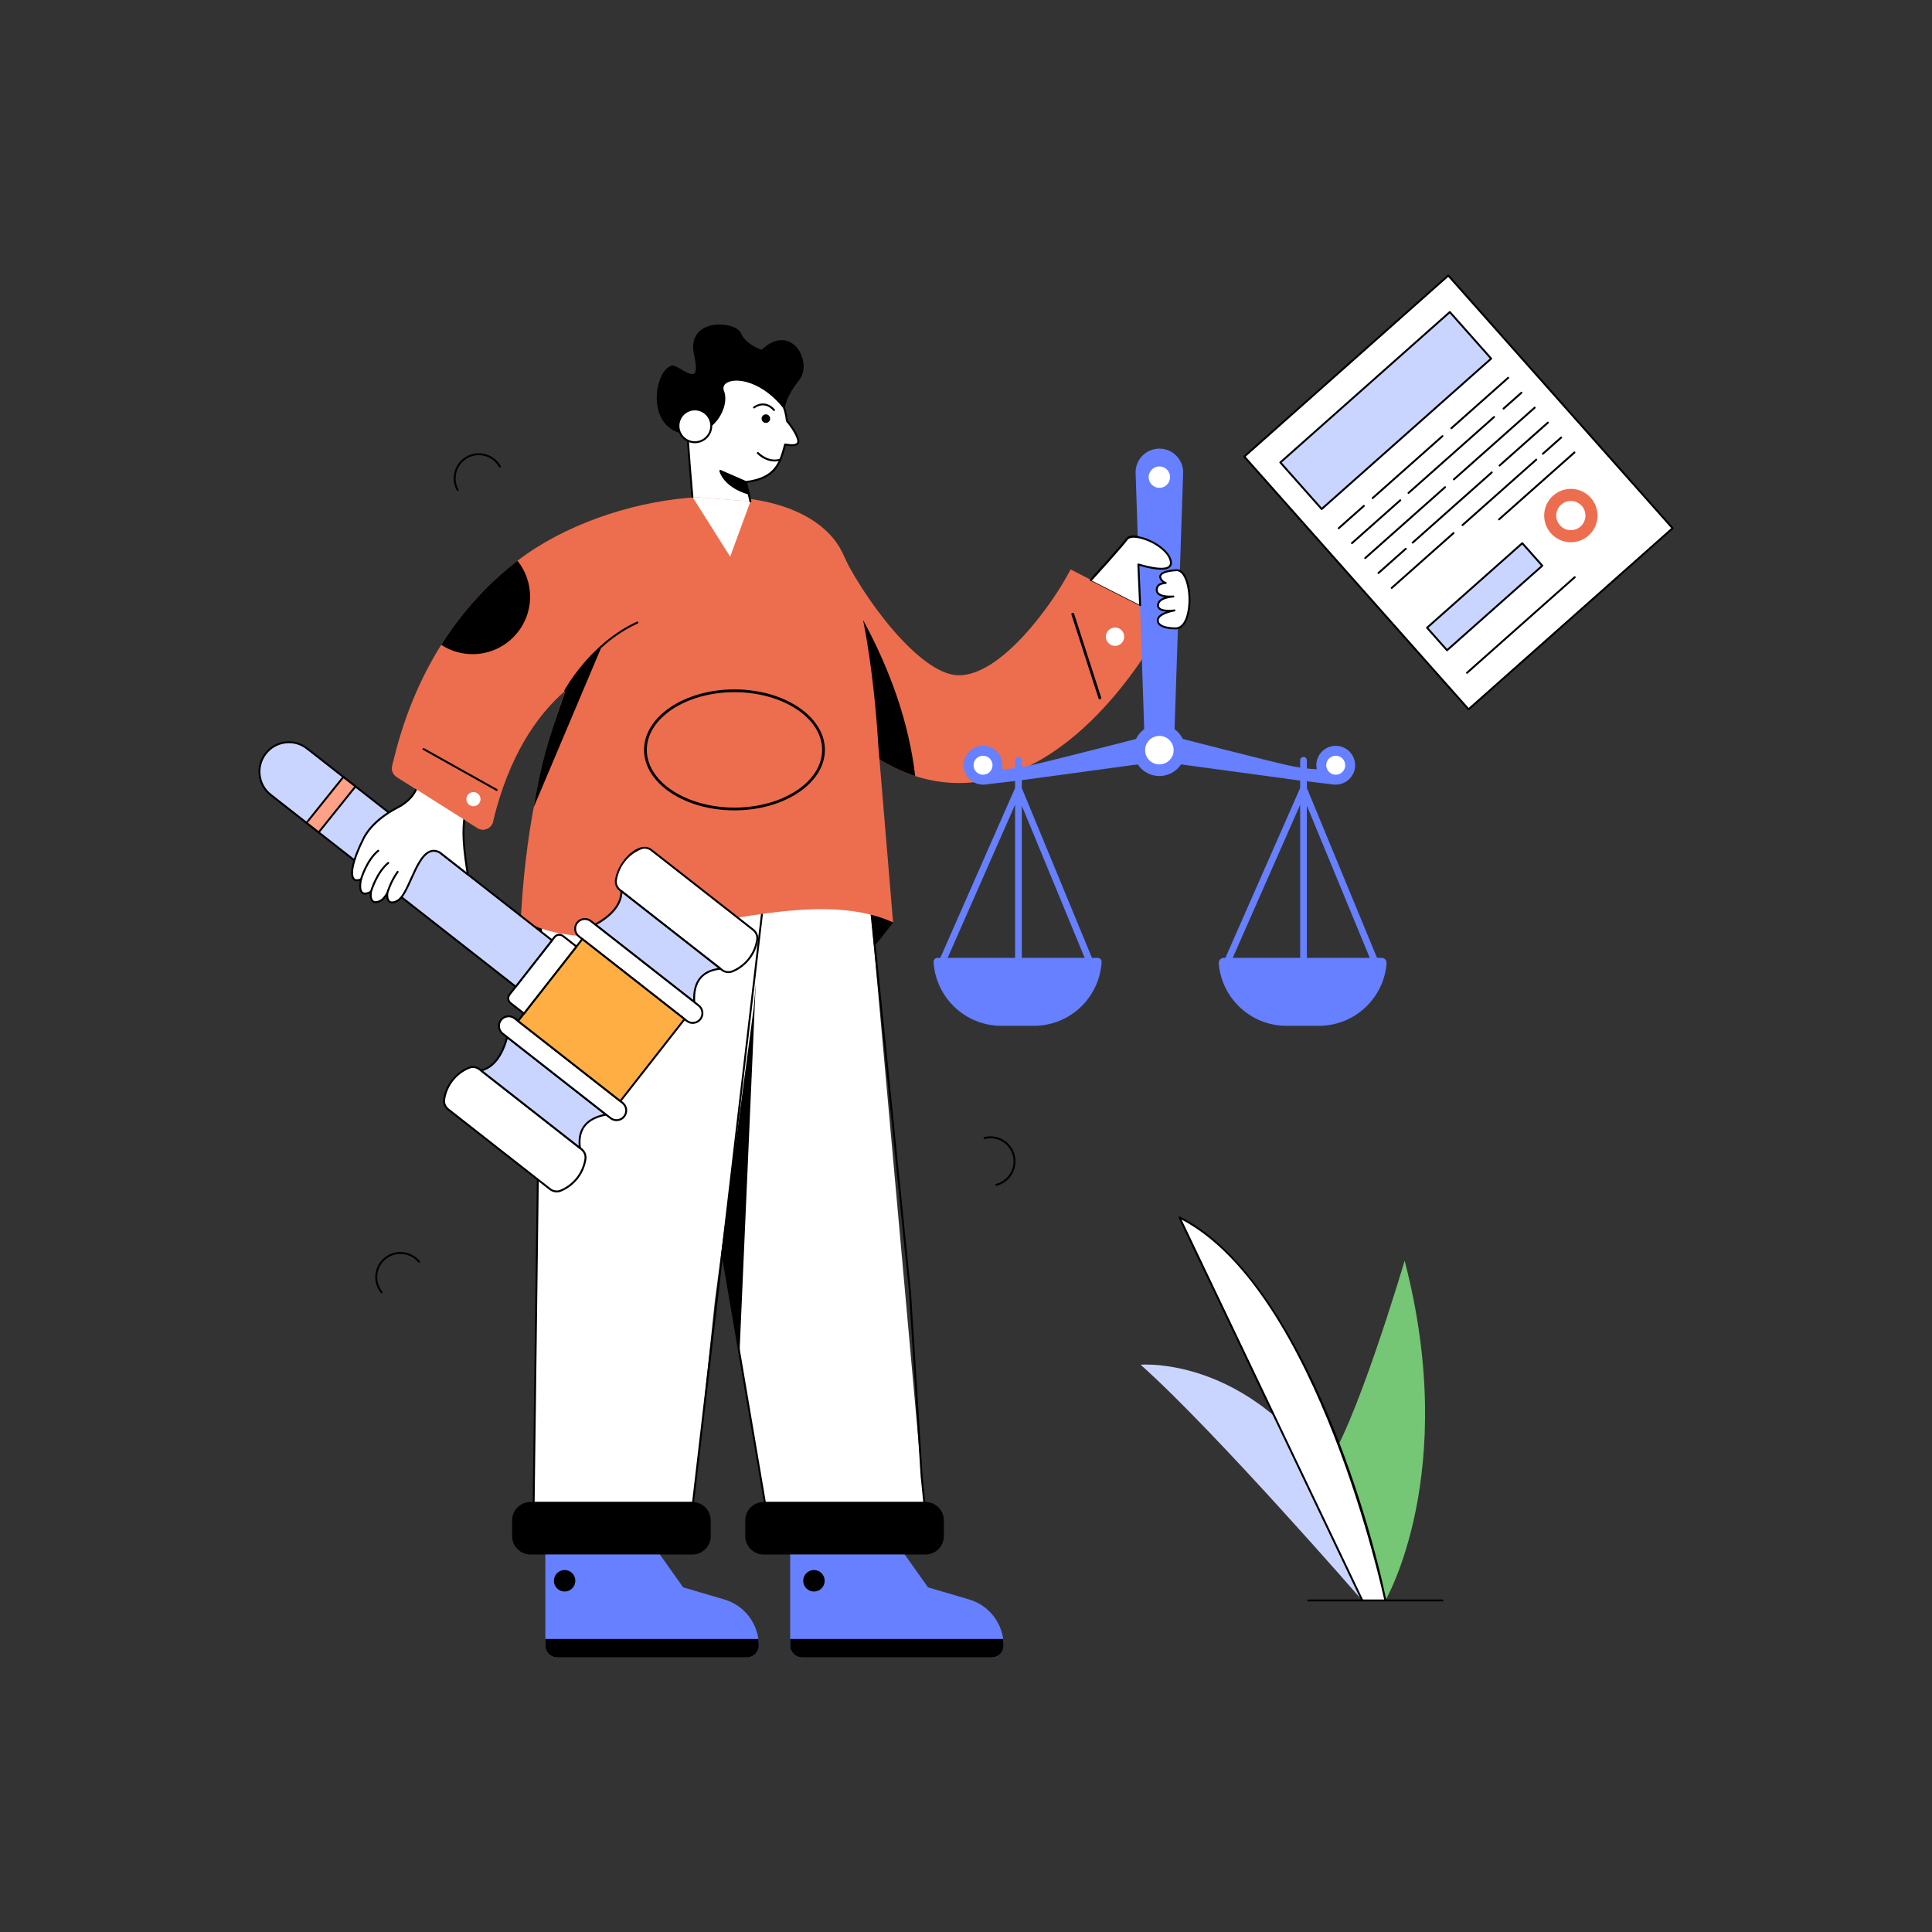 <?xml version="1.0" encoding="utf-8"?>
<svg xmlns="http://www.w3.org/2000/svg" enable-background="new 0 0 700 700" id="Layer_1" version="1.1" viewBox="0 0 700 700" x="0" y="0">
  <rect x="0" y="0" width="700" height="700" fill="#333333" stroke="none"/>
  <g id="Law">
    <path d="M422.656,224.128c-3.18,6.2-31.84,59.58-75.2,59.58          c-18.633,0-34.443-10.269-47.31-23.65          c-17.72-18.39-28.52-41.44-30.36-45.53l34.11-16.66          c8.59,18.95,29.26,46.15,42.92,46.78          c15.67,0.75,34.78-26.03,41.09-38.34L422.656,224.128z" fill="#ed6d4f"/>
    <rect fill="#fff" height="122.409" transform="rotate(-41.592 528.416 178.41)" width="98.828" x="479.002" y="117.205"/>
    <path d="M531.827,257.218l-81.258-91.549c-0.126-0.142-0.118-0.364,0.029-0.494            l73.913-65.604c0.144-0.128,0.365-0.115,0.494,0.029l81.258,91.549            c0.126,0.142,0.118,0.364-0.029,0.494l-73.913,65.604            C532.177,257.375,531.957,257.364,531.827,257.218z M451.325,165.466l80.793,91.025            l73.39-65.139l-80.793-91.025L451.325,165.466z"/>
    <rect fill="#cad5ff" height="22.559" transform="rotate(-41.592 502.083 148.74)" width="82.093" x="461.037" y="137.461"/>
    <path d="M478.611,184.656l-14.976-16.872c-0.126-0.142-0.118-0.364,0.029-0.494              l61.397-54.495c0.144-0.128,0.364-0.115,0.494,0.029l14.976,16.872              c0.126,0.142,0.118,0.364-0.029,0.494l-61.397,54.495              C478.962,184.813,478.741,184.802,478.611,184.656z M464.391,167.581              l14.511,16.349l60.874-54.03l-14.511-16.349L464.391,167.581z"/>
    <rect fill="#cad5ff" height="10.909" transform="rotate(-41.592 537.922 216.205)" width="46.135" x="514.855" y="210.751"/>
    <path d="M524.03,235.829l-7.242-8.159c-0.126-0.142-0.118-0.364,0.029-0.494              l34.505-30.625c0.138-0.122,0.361-0.121,0.494,0.029l7.241,8.159              c0.128,0.145,0.115,0.366-0.029,0.494l-34.504,30.625              C524.381,235.986,524.16,235.975,524.03,235.829z M517.543,227.467              l6.777,7.635l33.98-30.16l-6.776-7.635L517.543,227.467z"/>
    <g>
      <path d="M525.587,155.392c-0.128-0.145-0.115-0.366,0.029-0.494               l20.592-18.277c0.144-0.128,0.365-0.115,0.494,0.029               c0.128,0.145,0.115,0.366-0.029,0.494l-20.592,18.277               C525.938,155.549,525.718,155.538,525.587,155.392z"/>
      <path d="M497.084,180.69c-0.128-0.145-0.115-0.366,0.029-0.494               l25.274-22.433c0.144-0.127,0.365-0.115,0.494,0.029               c0.128,0.145,0.115,0.366-0.029,0.494l-25.274,22.433               C497.435,180.847,497.215,180.836,497.084,180.69z"/>
      <path d="M484.783,191.61c-0.128-0.145-0.115-0.366,0.029-0.494l9.104-8.081               c0.145-0.128,0.365-0.115,0.494,0.029               c0.128,0.145,0.115,0.366-0.029,0.494l-9.104,8.081               C485.134,191.766,484.913,191.755,484.783,191.61z"/>
      <path d="M544.505,148.273c-0.128-0.145-0.115-0.366,0.029-0.494l6.476-5.748               c0.144-0.128,0.366-0.115,0.494,0.029s0.115,0.366-0.029,0.494               l-6.476,5.748C544.856,148.429,544.635,148.418,544.505,148.273z"/>
      <path d="M510.082,178.825c-0.128-0.145-0.115-0.366,0.029-0.494               l30.988-27.504c0.144-0.128,0.365-0.115,0.494,0.029               c0.128,0.145,0.115,0.366-0.029,0.494l-30.988,27.504               C510.433,178.982,510.213,178.971,510.082,178.825z"/>
      <path d="M489.584,197.019c-0.128-0.145-0.115-0.366,0.029-0.494               l17.493-15.527c0.144-0.128,0.365-0.115,0.494,0.029               c0.128,0.145,0.115,0.366-0.029,0.494l-17.493,15.527               C489.935,197.176,489.715,197.165,489.584,197.019z"/>
      <path d="M526.51,173.916c-0.128-0.145-0.115-0.366,0.029-0.494l29.272-25.981               c0.144-0.128,0.365-0.115,0.494,0.029               c0.128,0.145,0.115,0.366-0.029,0.494l-29.272,25.981               C526.861,174.072,526.64,174.062,526.51,173.916z"/>
      <path d="M494.385,202.429c-0.128-0.145-0.115-0.366,0.029-0.494l28.92-25.668               c0.144-0.128,0.365-0.115,0.494,0.029               c0.128,0.145,0.115,0.366-0.029,0.494l-28.92,25.668               C494.736,202.586,494.515,202.575,494.385,202.429z"/>
      <path d="M543.059,168.9c-0.128-0.145-0.115-0.366,0.029-0.494l17.525-15.555               c0.144-0.128,0.365-0.115,0.494,0.029               c0.128,0.145,0.115,0.366-0.029,0.494l-17.525,15.555               C543.41,169.056,543.189,169.045,543.059,168.9z"/>
      <path d="M511.59,196.83c-0.128-0.145-0.115-0.366,0.029-0.494l28.637-25.417               c0.144-0.127,0.365-0.115,0.494,0.029               c0.128,0.145,0.115,0.366-0.029,0.494l-28.637,25.417               C511.941,196.987,511.72,196.976,511.59,196.83z"/>
      <path d="M499.187,207.839c-0.128-0.145-0.115-0.366,0.029-0.494l9.885-8.773               c0.144-0.127,0.365-0.115,0.494,0.029               c0.128,0.145,0.115,0.366-0.029,0.494l-9.885,8.773               C499.538,207.996,499.317,207.985,499.187,207.839z"/>
      <path d="M558.766,164.63c-0.128-0.145-0.115-0.366,0.029-0.494l6.62-5.876               c0.144-0.128,0.364-0.115,0.494,0.029               c0.128,0.145,0.115,0.366-0.029,0.494l-6.62,5.876               C559.117,164.787,558.896,164.776,558.766,164.63z"/>
      <path d="M529.642,190.48c-0.128-0.145-0.115-0.366,0.029-0.494               l26.715-23.711c0.144-0.128,0.365-0.115,0.494,0.029               c0.128,0.145,0.115,0.366-0.029,0.494l-26.715,23.711               C529.993,190.636,529.772,190.626,529.642,190.48z"/>
      <path d="M503.989,213.249c-0.128-0.145-0.115-0.366,0.029-0.494l22.393-19.875               c0.144-0.128,0.364-0.115,0.494,0.029               c0.128,0.145,0.115,0.366-0.029,0.494l-22.393,19.875               C504.34,213.406,504.119,213.395,503.989,213.249z"/>
      <path d="M542.864,188.416c-0.128-0.145-0.115-0.366,0.029-0.494l27.324-24.252               c0.145-0.128,0.365-0.115,0.494,0.029               c0.128,0.145,0.115,0.366-0.029,0.494l-27.324,24.252               C543.215,188.573,542.994,188.562,542.864,188.416z"/>
    </g>
    <g>
      <path d="M576.376,180.384c3.543,3.992,3.179,10.1-0.813,13.643             c-3.989,3.541-10.1,3.179-13.643-0.813s-3.177-10.102,0.812-13.643             C566.725,176.029,572.833,176.392,576.376,180.384z" fill="#ed6d4f"/>
    </g>
    <g>
      <path d="M573.105,183.288c1.94,2.185,1.74,5.529-0.445,7.468             c-2.184,1.938-5.529,1.74-7.468-0.445             c-1.94-2.185-1.739-5.53,0.445-7.468             C567.822,180.903,571.165,181.102,573.105,183.288z" fill="#fff"/>
    </g>
    <g>
      <path d="M531.277,243.993c-0.128-0.145-0.115-0.366,0.029-0.494l39.011-34.625             c0.144-0.128,0.365-0.115,0.494,0.029             c0.128,0.145,0.115,0.366-0.029,0.494l-39.011,34.625             C531.628,244.15,531.407,244.139,531.277,243.993z"/>
    </g>
    <g>
      <path d="M412.471,204.39l0.633,14.733l-17.817-9.038              c0,0,10.915-11.975,13.047-14.866c2.142-2.902,14.142,1.847,15.788,7.567              C425.779,208.506,413.98,204.802,412.471,204.39z" fill="#fff"/>
      <path d="M412.946,219.436l-17.817-9.038c-0.203-0.102-0.259-0.372-0.101-0.548              c0.109-0.12,10.927-11.994,13.024-14.838              c0.693-0.941,2.271-1.245,4.451-0.852              c4.738,0.852,10.813,4.564,11.954,8.53              c0.333,1.147,0.187,2.045-0.436,2.668              c-1.401,1.406-5.058,1.244-11.181-0.499l0.612,14.25              C413.466,219.374,413.185,219.558,412.946,219.436z M395.855,209.982              l16.874,8.559l-0.607-14.135c-0.005-0.112,0.044-0.219,0.131-0.289              c0.089-0.071,0.203-0.094,0.311-0.064l0.371,0.105              c7.263,2.08,9.771,1.533,10.592,0.707              c0.435-0.436,0.52-1.083,0.26-1.98              c-1.071-3.72-6.871-7.22-11.406-8.035              c-1.871-0.337-3.243-0.126-3.765,0.579              C406.673,198.061,397.681,207.973,395.855,209.982z"/>
      <path d="M323.581,334.196c0,0-22.45,31.393-38.48,31.533                c-16.029,0.14-34.106-42.983-34.106-42.983                C282.958,317.68,314.736,312.824,323.581,334.196z"/>
      <path d="M261.219,344.301c0,0-22.45,31.393-38.48,31.533                c-16.029,0.14-34.106-42.983-34.106-42.983                C220.596,327.785,252.374,322.93,261.219,344.301z"/>
      <polygon fill="#fff" points="334.901 544.524 277.164 544.524 239.09 321.162 314.362 317.31 333.92 534.812"/>
      <polygon points="274.387 343.366 267.934 490.376 248.691 381.619"/>
      <path d="M334.901,544.874h-57.736c-0.171,0-0.316-0.123-0.345-0.292                 l-38.075-223.362c-0.037-0.204,0.116-0.397,0.327-0.408l75.272-3.852                 c0.188,0.004,0.347,0.129,0.366,0.314L330.059,468.175l4.21,66.615                 l0.98,9.698C335.27,544.695,335.108,544.874,334.901,544.874z                  M277.459,544.174h57.055l-0.943-9.326l-4.21-66.615l-15.313-150.556                 l-74.547,3.815L277.459,544.174z"/>
      <polygon fill="#fff" points="276.584 326.754 273.059 365.319 259.019 471.304 252.014 537.578 251.092 544.524 193.355 544.524 196.211 322.753 242.778 325.073"/>
      <path d="M251.09,544.867h-57.737c-0.094,0-0.184-0.038-0.249-0.104                 c-0.065-0.067-0.103-0.157-0.101-0.25l2.855-221.771                 c0.001-0.095,0.041-0.186,0.11-0.251                 c0.069-0.065,0.164-0.094,0.257-0.094l80.379,4.011                 c0.097,0.005,0.188,0.05,0.25,0.124s0.092,0.17,0.08,0.267                 L251.438,544.557C251.417,544.734,251.268,544.867,251.09,544.867z                  M193.707,544.167h57.071l25.417-217.078l-79.642-3.975L193.707,544.167z"/>
      <path d="M257.504,550.867v5.701c0,3.681-2.984,6.666-6.666,6.666h-58.621                c-3.682,0-6.666-2.984-6.666-6.666v-5.701                c0-3.682,2.984-6.666,6.666-6.666h58.621                C254.519,544.201,257.504,547.185,257.504,550.867z"/>
      <path d="M341.977,550.867v5.701c0,3.681-2.984,6.666-6.666,6.666h-58.621                c-3.681,0-6.666-2.984-6.666-6.666v-5.701c0-3.682,2.984-6.666,6.666-6.666                h58.621C338.992,544.201,341.977,547.185,341.977,550.867z"/>
      <path d="M331.596,281.168l-1.07-0.35l-0.26-0.09                c-11.49-4.05-21.61-11.82-30.12-20.67l1.91-10.52l10.64-24.92                C322.779,243.206,329.343,262.037,331.596,281.168z"/>
      <path d="M323.578,334.189c-38.088-17.15-101.336,18.923-134.875-1.193                c1.488-28.759,6.469-56.451,16.105-82.719                c-10.469,9.055-20.453,23.703-26.173,47.396                c-0.602,2.512-3.472,3.704-5.657,2.322l-29.212-18.458                c-1.34-0.844-2.016-2.448-1.667-3.979                c3.852-17.023,10.015-31.608,17.762-43.924                c7.82-12.422,17.266-22.521,27.64-30.479                c33.434-25.635,94.111-32.496,114.438-8.061                c13.326,16.021,16.288,75.059,16.288,75.059L323.578,334.189z" fill="#ed6d4f"/>
      <path d="M179.783,286.517l-26.521-14.838                c-0.169-0.095-0.229-0.308-0.135-0.477                c0.095-0.17,0.311-0.228,0.477-0.135l26.521,14.838                c0.169,0.095,0.229,0.308,0.135,0.477                C180.162,286.555,179.947,286.61,179.783,286.517z"/>
      <polyline fill="#fff" points="271.891 181.676 264.554 201.713 250.88 180.042"/>
      <path d="M250.88,180.042c0,0-1.812-19.803-1.812-25.062                c0-11.721,6.965-18.814,17.574-18.814c9.859,0,17.38,5.789,18.478,16.359                c2.261,2.598,4.484,6.409,4.057,7.753                c-0.401,1.292-2.365,1.112-4.729,0.775                c-1.744,6.526-3.172,12.218-14.187,13.597l1.629,7.027" fill="#fff"/>
      <path d="M271.55,181.755l-1.629-7.027c-0.047-0.203,0.093-0.401,0.297-0.426                c10.686-1.337,12.151-6.822,13.848-13.172l0.045-0.167                c0.045-0.171,0.199-0.277,0.387-0.256                c2.192,0.312,4.03,0.486,4.347-0.532                c0.339-1.071-1.599-4.676-3.987-7.419                c-0.048-0.055-0.077-0.122-0.084-0.194                c-1.029-9.897-7.977-16.045-18.131-16.045                c-10.624,0-17.224,7.075-17.224,18.464c0,5.183,1.792,24.832,1.811,25.03                c0.018,0.192-0.124,0.363-0.316,0.38                c-0.189,0.02-0.363-0.125-0.381-0.317                c-0.018-0.198-1.812-19.879-1.812-25.094c0-11.821,6.867-19.165,17.923-19.165                c10.507,0,17.706,6.343,18.815,16.563                c1.97,2.289,4.578,6.351,4.055,8.005                c-0.492,1.587-2.816,1.338-4.806,1.06                c-1.727,6.462-3.285,12.036-14.017,13.503l1.542,6.651                c0.044,0.188-0.073,0.376-0.262,0.42                C271.786,182.061,271.594,181.946,271.55,181.755z"/>
      <path d="M284.062,147.662c0,0,0.139-3.762,5.168-10.075                c5.029-6.313-2.673-20.663-13.206-10.46c0,0-5.99-1.843-7.833-6.188                c-1.843-4.345-19.419-5.727-16.325,7.833s-6.1,3.514-8.36,4.048                c-5.952,1.405-9.383,21.825,4.41,24.06                c10.055,1.629,16.325-9.413,14.087-15.074                C259.765,136.146,273.727,134.493,284.062,147.662z"/>
      <path d="M249.876,157.391c-0.665,0-1.338-0.054-2.016-0.164                c-5.954-0.965-9.654-5.609-9.896-12.422                c-0.211-5.932,2.29-11.577,5.461-12.325                c0.769-0.177,1.945,0.499,3.425,1.364                c1.668,0.975,3.747,2.186,4.658,1.515                c0.587-0.43,1.065-1.909,0.017-6.509                c-1.668-7.308,2.538-9.839,5.192-10.698                c4.475-1.445,10.646-0.06,11.796,2.65                c1.574,3.712,6.396,5.568,7.422,5.926                c4.225-4.005,8.698-4.614,11.992-1.624                c3.204,2.907,4.559,8.957,1.576,12.701                c-4.876,6.121-5.09,9.834-5.092,9.871                c-0.006,0.146-0.104,0.274-0.242,0.318                c-0.145,0.047-0.293-0.001-0.383-0.116                c-7.281-9.277-16.672-11.33-20.382-9.202                c-1.189,0.683-1.571,1.749-1.076,3.001                c1.176,2.974,0.097,7.412-2.624,10.794                C257.139,155.66,253.637,157.391,249.876,157.391z M243.706,133.149                c-0.044,0-0.084,0.004-0.121,0.013                c-2.818,0.665-5.118,6.095-4.922,11.619                c0.11,3.099,1.238,10.448,9.309,11.755                c4.254,0.69,8.329-0.952,11.187-4.502                c2.57-3.195,3.606-7.348,2.52-10.098                c-0.63-1.593-0.128-3.002,1.378-3.866                c3.84-2.204,13.328-0.295,20.778,8.751                c0.307-1.454,1.38-4.754,5.122-9.452                c2.748-3.45,1.475-9.047-1.499-11.746                c-3.077-2.793-7.155-2.152-11.19,1.756                c-0.091,0.088-0.225,0.121-0.346,0.083                c-0.251-0.077-6.168-1.942-8.053-6.386                c-0.924-2.178-6.502-3.691-10.936-2.258                c-2.428,0.785-6.27,3.112-4.727,9.877                c0.937,4.103,0.846,6.399-0.284,7.229                c-1.282,0.945-3.485-0.341-5.426-1.476                C245.451,133.837,244.275,133.149,243.706,133.149z"/>
      <path d="M257.708,154.285c0,3.282-2.662,5.944-5.944,5.944                s-5.944-2.662-5.944-5.944s2.662-5.944,5.944-5.944                S257.708,151.003,257.708,154.285z" fill="#fff"/>
      <path d="M251.764,160.579c-3.471,0-6.294-2.824-6.294-6.294                s2.823-6.294,6.294-6.294c3.47,0,6.293,2.824,6.293,6.294                S255.234,160.579,251.764,160.579z M251.764,148.692                c-3.085,0-5.595,2.509-5.595,5.594s2.51,5.594,5.595,5.594                c3.084,0,5.594-2.509,5.594-5.594S254.848,148.692,251.764,148.692z"/>
      <path d="M279.041,151.674c0,0.86-0.695,1.555-1.547,1.555                c-0.859,0-1.555-0.695-1.555-1.555c0-0.852,0.695-1.547,1.555-1.547                C278.346,150.127,279.041,150.822,279.041,151.674z"/>
      <path d="M273.211,147.633c0,0,3.701-3.017,7.241,0.925" fill="#fff"/>
      <path d="M280.191,148.793c-3.277-3.65-6.617-1.002-6.759-0.888                c-0.148,0.121-0.37,0.1-0.492-0.05                c-0.122-0.15-0.1-0.37,0.051-0.493c0.038-0.031,4-3.182,7.722,0.963                c0.129,0.144,0.117,0.365-0.027,0.494                C280.542,148.948,280.321,148.937,280.191,148.793z"/>
      <g>
        <path d="M274.574,164.124c0,0,3.601,3.778,7.955,2.454" fill="#fff"/>
        <path d="M274.321,164.365c-0.134-0.14-0.128-0.361,0.012-0.495                c0.138-0.134,0.361-0.128,0.494,0.011                c0.034,0.036,3.503,3.606,7.601,2.361                c0.183-0.057,0.38,0.048,0.437,0.233                c0.056,0.185-0.048,0.381-0.233,0.437                C279.519,167.861,276.205,166.35,274.321,164.365z"/>
      </g>
      <g>
        <path d="M274.932,596.226L274.932,596.226                c0,2.37-1.921,4.29-4.29,4.29h-68.769                c-2.37,0-4.29-1.921-4.29-4.29v-32.989h41.505l8.438,11.888                l14.886,4.381C269.828,581.677,274.932,588.499,274.932,596.226z" fill="#6680ff"/>
      </g>
      <g>
        <path d="M363.645,596.226L363.645,596.226                c0,2.37-1.921,4.29-4.29,4.29h-68.769                c-2.37,0-4.29-1.921-4.29-4.29v-32.989h41.505l8.438,11.888                l14.886,4.381C358.541,581.677,363.645,588.499,363.645,596.226z" fill="#6680ff"/>
      </g>
      <g>
        <path d="M197.582,593.822v2.404c0,2.37,1.921,4.291,4.29,4.291h68.769                c2.37,0,4.29-1.921,4.29-4.291c0-0.814-0.064-1.615-0.177-2.404                H197.582z"/>
      </g>
      <g>
        <path d="M286.295,593.822v2.404c0,2.37,1.921,4.291,4.29,4.291h68.769                c2.37,0,4.29-1.921,4.29-4.291c0-0.814-0.064-1.615-0.177-2.404                H286.295z"/>
      </g>
      <g>
        <path d="M204.639,250.59c-0.171-0.09-0.235-0.302-0.146-0.473                c0.09-0.169,9.187-17.057,26.297-24.884                c0.173-0.081,0.383-0.004,0.464,0.173                c0.08,0.176,0.003,0.383-0.173,0.464                c-16.896,7.729-25.88,24.408-25.969,24.576                C205.022,250.613,204.813,250.682,204.639,250.59z"/>
      </g>
      <g>
        <path d="M261.526,351.387l-36.906-28.904                 c-1.086-0.851-1.663-2.217-1.463-3.582                 c0.756-5.142,4.185-9.52,8.992-11.483                 c1.277-0.521,2.74-0.288,3.826,0.562l36.909,28.905                 c1.086,0.85,1.663,2.215,1.463,3.58                 c-0.754,5.138-4.182,9.516-8.993,11.482                 C264.077,352.471,262.613,352.238,261.526,351.387z" fill="#fff"/>
        <path d="M263.939,352.575c-0.932,0-1.861-0.312-2.628-0.913l-36.906-28.903                 c-1.199-0.939-1.811-2.437-1.594-3.908                 c1.058-7.196,8.948-14.62,13.381-11.145l36.908,28.906                 c1.198,0.938,1.81,2.435,1.594,3.906                 c-0.77,5.244-4.298,9.749-9.207,11.756                 C264.99,352.476,264.464,352.575,263.939,352.575z M232.283,307.743                 c-4.68,1.91-8.043,6.206-8.778,11.209                 c-0.181,1.224,0.33,2.471,1.332,3.256l36.906,28.903l0,0                 c1.003,0.786,2.336,0.98,3.479,0.514                 c4.682-1.914,8.046-6.209,8.779-11.209                 c0.18-1.223-0.331-2.469-1.332-3.253l-36.908-28.906                 C234.774,307.485,233.443,307.268,232.283,307.743z"/>
        <path d="M251.528,363.054l-35.839-28.067                  c6.183-3.371,9.501-7.54,9.465-12.085l35.839,28.067                  C254.278,351.722,251.122,355.751,251.528,363.054z" fill="#cad5ff"/>
        <path d="M251.528,363.404c-0.077,0-0.153-0.025-0.216-0.075l-35.839-28.067                  c-0.197-0.154-0.172-0.462,0.048-0.583                  c6.108-3.33,9.318-7.402,9.283-11.775                  c-0.004-0.291,0.334-0.46,0.565-0.278l35.839,28.067                  c0.112,0.087,0.16,0.234,0.121,0.371                  c-0.039,0.137-0.156,0.236-0.298,0.252                  c-6.557,0.736-9.551,4.569-9.154,11.718                  c0.008,0.137-0.065,0.266-0.188,0.33                  C251.639,363.391,251.583,363.404,251.528,363.404z M216.321,335.037                  l34.828,27.276c-0.149-6.714,2.867-10.604,8.976-11.579l-34.641-27.129                  C225.203,327.866,222.053,331.799,216.321,335.037z"/>
        <path d="M209.725,339.254l39.089,30.613                 c1.53,1.198,3.741,0.929,4.939-0.601h0                 c1.198-1.53,0.929-3.741-0.601-4.939l-39.089-30.613                 c-1.53-1.198-3.741-0.929-4.939,0.601l0,0                 C207.927,335.845,208.195,338.056,209.725,339.254z" fill="#fff"/>
        <path d="M250.975,370.966c-0.859,0-1.689-0.285-2.377-0.824l-39.089-30.612l0,0                 c-1.679-1.315-1.976-3.752-0.66-5.431                 c1.32-1.686,3.751-1.976,5.431-0.66l39.089,30.612                 c1.679,1.315,1.976,3.752,0.66,5.431                 c-0.637,0.813-1.553,1.33-2.579,1.455                 C251.291,370.956,251.132,370.966,250.975,370.966z M209.941,338.979                 l39.089,30.612c0.665,0.522,1.497,0.752,2.336,0.651                 c0.84-0.103,1.59-0.525,2.112-1.192                 c1.077-1.375,0.834-3.371-0.541-4.448l-39.089-30.612                 c-1.371-1.075-3.363-0.844-4.448,0.541                 C208.323,335.906,208.566,337.902,209.941,338.979L209.941,338.979z"/>
        <path d="M210.653,416.346l-36.906-28.904                 c-1.086-0.851-2.551-1.084-3.828-0.562                 c-4.811,1.967-8.239,6.344-8.993,11.482                 c-0.2,1.364,0.377,2.73,1.463,3.58l36.909,28.905                 c1.086,0.85,2.549,1.084,3.826,0.562                 c4.808-1.963,8.236-6.341,8.992-11.483                 C212.316,418.563,211.739,417.197,210.653,416.346z" fill="#fff"/>
        <path d="M199.081,431.123l-36.908-28.905c-1.198-0.938-1.81-2.436-1.594-3.906                 c0.769-5.244,4.297-9.748,9.206-11.755                 c1.377-0.562,2.977-0.33,4.177,0.61l36.906,28.904                 c1.199,0.938,1.811,2.436,1.594,3.908                 c-0.771,5.248-4.3,9.752-9.207,11.756                 C201.888,432.294,200.286,432.067,199.081,431.123z M170.051,387.205                 c-4.683,1.914-8.046,6.208-8.778,11.208                 c-0.18,1.223,0.331,2.47,1.332,3.254l36.908,28.905                 c1.001,0.784,2.336,0.981,3.478,0.514                 c4.68-1.91,8.043-6.206,8.778-11.209                 c0.181-1.224-0.33-2.471-1.332-3.255c0-0,0-0,0-0                 l-36.906-28.904C172.545,386.946,171.213,386.729,170.051,387.205z"/>
        <path d="M219.584,403.842l-35.838-28.067                  c-1.791,6.811-5.043,11.031-9.465,12.085l35.838,28.067                  C209.241,409.228,212.396,405.199,219.584,403.842z" fill="#cad5ff"/>
        <path d="M209.904,416.203l-35.839-28.068                  c-0.23-0.18-0.151-0.547,0.135-0.616                  c4.254-1.014,7.438-5.106,9.207-11.834                  c0.03-0.114,0.115-0.205,0.228-0.243                  c0.109-0.038,0.234-0.017,0.327,0.056l35.839,28.068                  c0.108,0.084,0.157,0.225,0.124,0.358                  c-0.032,0.133-0.14,0.235-0.275,0.261                  c-7.036,1.329-10.039,5.154-9.183,11.696                  C210.507,416.193,210.151,416.396,209.904,416.203z M175.042,388.012                  l34.641,27.129c-0.519-6.164,2.536-10.024,9.091-11.489l-34.828-27.276                  C182.176,382.717,179.113,386.717,175.042,388.012z"/>
        <g>
          <path d="M186.459,368.962l39.088,30.613                 c1.53,1.198,1.799,3.41,0.601,4.939l0,0                 c-1.198,1.53-3.41,1.799-4.939,0.601l-39.088-30.613                 c-1.53-1.198-1.799-3.41-0.601-4.939h0                 C182.718,368.033,184.929,367.764,186.459,368.962z" fill="#fff"/>
          <path d="M220.994,405.39l-39.089-30.613                 c-1.679-1.315-1.976-3.752-0.66-5.431                 c1.313-1.678,3.752-1.976,5.431-0.66l0,0l39.088,30.613                 c1.68,1.315,1.976,3.751,0.661,5.431                 C225.107,406.413,222.676,406.709,220.994,405.39z M181.795,369.779                 c-1.077,1.375-0.834,3.371,0.541,4.448l39.089,30.613                 c1.371,1.075,3.363,0.843,4.448-0.541                 c1.076-1.375,0.833-3.371-0.542-4.448l-39.088-30.613                 C184.871,368.163,182.874,368.4,181.795,369.779z"/>
        </g>
        <g>
          <rect fill="#ffae44" height="47.054" transform="rotate(-51.933 217.869 369.596)" width="37.734" x="199.002" y="346.069"/>
          <path d="M224.542,399.232l-37.045-29.012                 c-0.152-0.119-0.179-0.339-0.06-0.491l23.266-29.708                 c0.117-0.152,0.34-0.18,0.491-0.06l37.045,29.012                 c0.152,0.119,0.179,0.339,0.06,0.491                 c-24.811,31.618-23.225,29.806-23.499,29.839                 C224.787,399.305,224.611,399.286,224.542,399.232z M188.204,369.884                 l36.494,28.581l22.834-29.157l-36.494-28.581L188.204,369.884z"/>
        </g>
        <g>
          <path d="M189.839,367.23l-4.858-3.805                 c-0.951-0.745-1.118-2.119-0.373-3.07l16.318-20.836                 c0.745-0.951,2.119-1.118,3.07-0.373l4.858,3.805L189.839,367.23z" fill="#fff"/>
          <path d="M189.623,367.505l-4.858-3.805                 c-1.102-0.862-1.299-2.455-0.433-3.562l16.317-20.835                 c0.859-1.099,2.454-1.302,3.562-0.433l4.857,3.805                 c0.152,0.119,0.179,0.339,0.06,0.491l-19.014,24.279                 C189.996,367.596,189.779,367.626,189.623,367.505z M201.201,339.735                 l-16.317,20.835c-0.625,0.797-0.488,1.951,0.313,2.579l4.583,3.589                 l18.582-23.728l-4.582-3.589                 C202.982,338.796,201.828,338.935,201.201,339.735z"/>
        </g>
        <g>
          <path d="M200.002,340.701l-13.15,16.791l-71.395-55.913                  c-23.816-18.65-15.589-12.208-17.371-13.604                  c-4.633-3.63-5.446-10.332-1.815-14.965                  c3.63-4.633,10.332-5.456,14.965-1.826l13.171,10.311                  C212.662,350.617,198.42,339.463,200.002,340.701z" fill="#cad5ff"/>
          <path d="M186.636,357.767l-88.767-69.516                  c-4.79-3.753-5.627-10.667-1.874-15.457                  c3.747-4.783,10.682-5.626,15.456-1.885l88.766,69.517                  c0.152,0.119,0.179,0.34,0.06,0.491l-13.149,16.791                  C187.009,357.858,186.791,357.888,186.636,357.767z M96.546,273.226                  c-3.513,4.484-2.73,10.96,1.755,14.474l88.491,69.3l12.718-16.24                  l-88.49-69.301C106.515,267.931,100.031,268.78,96.546,273.226z"/>
        </g>
        <g>
          <polygon fill="#ffa186" points="128.807 284.946 115.457 301.579 111.045 298.128 124.406 281.495"/>
          <path d="M115.241,301.855l-4.411-3.451                 c-0.153-0.121-0.179-0.342-0.057-0.495l13.361-16.632                 c0.119-0.149,0.341-0.173,0.488-0.056l4.4,3.451                 c0.15,0.116,0.181,0.337,0.058,0.495l-13.352,16.632                 C115.613,301.944,115.396,301.975,115.241,301.855z M111.54,298.07                 l3.859,3.02l12.913-16.086l-3.85-3.02L111.54,298.07z"/>
        </g>
      </g>
      <g>
        <path d="M169.497,316.811c0,0-1.233-7.106-1.507-12.465               c-0.334-6.54,0.625-10.523,1.523-13.973               c-4.91-2.838-12.498-6.171-17.974-6.862               c-0.6,3.339-2.829,6.692-7.551,9.107               c-9.619,4.933-12.266,11.175-12.266,11.175               c-5.374,10.58-5.374,16.765-0.921,14.802               c-0.928,4.348,0.278,6.227,3.369,4.605               c0.069-0.045,0.151-0.084,0.214-0.147               c-0.399,3.362,0.853,4.697,3.603,3.255               c0.68-0.36,1.474-1.31,2.329-2.64               c-0.213,2.981,1.056,4.089,3.643,2.724               c4.891-2.568,7.496-21.804,15.418-17.509L169.497,316.811z" fill="#fff"/>
        <path d="M140.991,327.023c-0.604-0.395-0.949-1.136-1.029-2.211               c-0.679,0.929-1.275,1.524-1.811,1.807               c-1.356,0.712-2.422,0.809-3.174,0.292               c-0.761-0.524-1.097-1.61-1.001-3.231               c-1.256,0.575-2.205,0.591-2.883,0.078               c-0.908-0.688-1.166-2.278-0.755-4.614               c-1.268,0.389-1.992,0.014-2.389-0.406               c-1.69-1.785-0.364-7.572,3.46-15.102               c0.101-0.238,2.798-6.394,12.419-11.328               c4.6-2.352,6.78-5.601,7.365-8.857               c0.033-0.183,0.208-0.31,0.389-0.285               c4.592,0.579,11.326,3.108,17.573,6.599l0.533,0.308               c0.136,0.079,0.202,0.239,0.163,0.391               c-0.784,3.008-1.856,7.127-1.513,13.866               c0.271,5.276,1.49,12.352,1.502,12.423               c0.054,0.315-0.308,0.531-0.561,0.335l-10.121-7.926               c-1.064-0.571-2.085-0.704-3.075-0.371               c-2.812,0.948-4.835,5.438-6.792,9.779               c-1.646,3.651-3.201,7.101-5.171,8.135               C143.143,327.22,141.916,327.626,140.991,327.023z M140.664,323.695               c-0.102,1.424,0.144,2.372,0.709,2.742               c0.648,0.424,1.675,0.042,2.422-0.352               c1.757-0.922,3.264-4.265,4.858-7.804               c2.019-4.478,4.106-9.108,7.207-10.154               c1.169-0.393,2.405-0.242,3.682,0.451l9.462,7.404               c-0.337-2.082-1.148-7.412-1.364-11.617               c-0.34-6.656,0.68-10.792,1.467-13.821l-0.298-0.172               c-5.93-3.314-12.548-5.83-16.99-6.469               c-0.876,4.116-3.865,7.081-7.671,9.027               c-9.376,4.809-12.077,10.939-12.104,11.001               c-4.14,8.15-4.781,13.062-3.587,14.325               c0.438,0.464,1.181,0.47,2.202,0.02               c0.263-0.114,0.543,0.115,0.484,0.394               c-0.496,2.323-0.36,3.975,0.372,4.53               c0.644,0.487,1.71,0.102,2.491-0.309               c0.075-0.046,0.112-0.068,0.127-0.083               c0.234-0.239,0.636-0.042,0.597,0.287               c-0.197,1.667,0.031,2.817,0.644,3.239               c0.644,0.444,1.688,0.064,2.45-0.335               c0.581-0.308,1.32-1.155,2.197-2.519               C140.217,323.177,140.691,323.335,140.664,323.695z"/>
      </g>
      <g>
        <path d="M130.801,318.596c0,0,2-6.892,6.244-10.365" fill="#fff"/>
        <path d="M130.704,318.932c-0.186-0.054-0.292-0.248-0.238-0.434               c0.083-0.286,2.079-7.037,6.357-10.538               c0.15-0.123,0.371-0.1,0.492,0.049               c0.123,0.149,0.101,0.37-0.049,0.493               c-4.111,3.364-6.109,10.123-6.129,10.191               C131.082,318.885,130.88,318.985,130.704,318.932z"/>
      </g>
      <g>
        <path d="M134.425,323.024c0,0,2-6.892,6.244-10.365" fill="#fff"/>
        <path d="M134.328,323.36c-0.186-0.054-0.292-0.248-0.238-0.434               c0.083-0.286,2.078-7.037,6.357-10.538               c0.15-0.123,0.371-0.1,0.492,0.049               c0.123,0.15,0.101,0.37-0.049,0.493               c-4.112,3.364-6.109,10.123-6.129,10.191               C134.708,323.308,134.512,323.414,134.328,323.36z"/>
      </g>
      <g>
        <path d="M140.313,323.582c0,0,1.219-4.2,3.772-7.695" fill="#fff"/>
        <path d="M140.215,323.918c-0.186-0.054-0.292-0.248-0.238-0.434               c0.05-0.174,1.266-4.3,3.826-7.804               c0.114-0.157,0.336-0.188,0.488-0.076               c0.156,0.114,0.19,0.333,0.076,0.489               c-2.485,3.401-3.706,7.544-3.719,7.586               C140.594,323.872,140.392,323.972,140.215,323.918z"/>
      </g>
      <g>
        <path d="M270.262,174.649l-9.267-4.038c0,0,1.26,5.566,10.233,8.209               L270.262,174.649z"/>
        <path d="M271.13,179.156c-9.066-2.67-10.423-8.232-10.477-8.468               c-0.062-0.279,0.219-0.513,0.481-0.398l9.267,4.038               c0.102,0.044,0.177,0.134,0.201,0.242l0.967,4.171               C271.631,179.001,271.388,179.23,271.13,179.156z M261.604,171.258               c0.672,1.513,2.858,5.031,9.146,7.049l-0.789-3.407L261.604,171.258z"/>
      </g>
      <g>
        <path d="M208.46,572.752c0,2.137-1.74,3.888-3.888,3.888               c-2.148,0-3.888-1.751-3.888-3.888c0-2.149,1.74-3.899,3.888-3.899               C206.721,568.853,208.46,570.603,208.46,572.752z"/>
      </g>
      <g>
        <path d="M298.796,572.752c0,2.137-1.74,3.888-3.888,3.888               c-2.148,0-3.888-1.751-3.888-3.888c0-2.149,1.74-3.899,3.888-3.899               C297.056,568.853,298.796,570.603,298.796,572.752z"/>
      </g>
      <g>
        <path d="M192.061,216.174c0,11.511-9.325,20.837-20.837,20.837               c-4.194,0-8.091-1.235-11.363-3.376               c7.823-12.419,17.267-22.518,27.634-30.474               C190.351,206.729,192.061,211.25,192.061,216.174z"/>
      </g>
      <g>
        <path d="M217.87,234.544l-24.517,58.001               c2.738-15.619,4.991-24.007,11.624-42.579               C209.483,243.461,214.235,236.245,217.87,234.544z"/>
      </g>
      <g>
        <path d="M154.243,281.732v-5.836H142.504               c-0.133,0.553-0.274,1.098-0.401,1.658               c-0.357,1.532,0.327,3.139,1.666,3.986l29.211,18.458               c2.186,1.383,5.057,0.193,5.652-2.32               c0.022-0.092,0.047-0.179,0.069-0.271l-1.281-9.167L154.243,281.732z" fill="#ed6d4f"/>
      </g>
      <g>
        <path d="M174.098,289.554c0,1.411-1.147,2.576-2.576,2.576               c-1.411,0-2.558-1.165-2.558-2.576c0-1.412,1.147-2.577,2.558-2.577               C172.951,286.977,174.098,288.142,174.098,289.554z" fill="#fff"/>
      </g>
      <g>
        <path d="M266.112,293.607c-18.063,0-32.76-9.83-32.76-21.913               s14.696-21.913,32.76-21.913s32.76,9.83,32.76,21.913               S284.175,293.607,266.112,293.607z M266.112,250.781               c-17.513,0-31.76,9.381-31.76,20.913s14.247,20.913,31.76,20.913               s31.76-9.381,31.76-20.913S283.624,250.781,266.112,250.781z"/>
      </g>
      <g>
        <path d="M138.023,468.469c-3.181-3.898-2.604-9.625,1.294-12.807               c3.886-3.171,9.629-2.591,12.804,1.297               c0.122,0.149,0.1,0.37-0.05,0.492               c-0.151,0.123-0.37,0.101-0.493-0.05               c-2.929-3.587-8.23-4.126-11.817-1.197               c-3.599,2.938-4.133,8.224-1.194,11.822               c0.122,0.149,0.1,0.37-0.05,0.492               C138.363,468.643,138.143,468.617,138.023,468.469z"/>
      </g>
      <g>
        <path d="M397.704,347.056c0.831,0,1.48,0.708,1.429,1.538              c-0.794,12.879-11.493,23.081-24.571,23.081h-11.731              c-13.079,0-23.777-10.202-24.571-23.081              c-0.051-0.83,0.598-1.538,1.429-1.538H397.704z" fill="#6680ff"/>
        <path d="M500.603,347.056c1.042,0,1.872,0.889,1.792,1.927               c-0.983,12.694-11.598,22.691-24.544,22.691h-11.731               c-12.946,0-23.561-9.997-24.544-22.691               c-0.08-1.039,0.75-1.927,1.792-1.927H500.603z" fill="#6680ff"/>
        <path d="M370.222,285.521v-10.034c0-0.674-0.546-1.22-1.22-1.22                s-1.22,0.546-1.22,1.22v10.02l-27.248,61.896                c-0.272,0.617,0.008,1.337,0.625,1.608                c0.617,0.272,1.337-0.008,1.608-0.625l25.015-56.823v57.296                c0,0.674,0.546,1.22,1.22,1.22s1.22-0.546,1.22-1.22v-56.946                l23.314,56.446c0.255,0.617,0.964,0.921,1.593,0.662                c0.623-0.257,0.919-0.971,0.662-1.594L370.222,285.521z" fill="#6680ff"/>
        <path d="M499.08,347.428l-25.569-61.907v-10.034                c0-0.674-0.546-1.22-1.22-1.22s-1.22,0.546-1.22,1.22v10.02                l-27.248,61.896c-0.271,0.617,0.008,1.337,0.625,1.608                c0.617,0.272,1.337-0.008,1.608-0.625l25.014-56.823v57.296                c0,0.674,0.546,1.22,1.22,1.22s1.22-0.546,1.22-1.22v-56.946                l23.314,56.446c0.255,0.617,0.964,0.921,1.593,0.662                C499.041,348.764,499.337,348.05,499.08,347.428z" fill="#6680ff"/>
        <circle cx="420.064" cy="271.794" fill="#6680ff" r="9.379"/>
        <g>
          <circle cx="356.17" cy="277.256" fill="#6680ff" r="7.028"/>
          <path d="M414.513,266.998v9.642l-44.794,6.1l-13.292,1.539                l5.806-5.503c0,0,4.911-0.09,11.483-1.546                C380.55,275.715,414.513,266.998,414.513,266.998z" fill="#6680ff"/>
          <g>
            <circle cx="483.958" cy="277.256" fill="#6680ff" r="7.028"/>
            <path d="M425.616,266.998v9.642l44.794,6.1l13.188,1.544                l-5.702-5.508c0,0-4.912-0.09-11.483-1.546                C459.579,275.715,425.616,266.998,425.616,266.998z" fill="#6680ff"/>
          </g>
        </g>
        <g>
          <path d="M428.662,171.763L425.403,268.901h-10.677l-3.26-97.138              c-0.35-4.986,3.6-9.222,8.598-9.222h0              C425.062,162.54,429.012,166.777,428.662,171.763z" fill="#6680ff"/>
        </g>
      </g>
      <g>
        <path d="M395.266,210.219c0,0,10.915-11.975,13.047-14.866              c2.142-2.902,14.142,1.847,15.788,7.567              c1.657,5.72-10.142,2.016-11.651,1.604l0.633,14.733" fill="#fff"/>
        <path d="M413.083,219.607c-0.187,0-0.342-0.147-0.35-0.335l-0.633-14.733              c-0.005-0.112,0.044-0.219,0.131-0.289              c0.089-0.071,0.203-0.093,0.311-0.064l0.371,0.105              c7.264,2.08,9.769,1.531,10.593,0.706              c0.435-0.436,0.52-1.083,0.26-1.98              c-1.071-3.72-6.872-7.22-11.408-8.035              c-1.87-0.337-3.243-0.126-3.763,0.579              c-2.118,2.874-12.624,14.405-13.07,14.895              c-0.13,0.144-0.352,0.153-0.494,0.023              c-0.144-0.13-0.153-0.352-0.023-0.495              c0.109-0.12,10.928-11.994,13.025-14.838              c0.693-0.941,2.273-1.243,4.449-0.852              c4.739,0.851,10.814,4.563,11.956,8.53              c0.332,1.147,0.186,2.045-0.437,2.668              c-1.401,1.407-5.062,1.243-11.181-0.499l0.612,14.249              c0.009,0.193-0.142,0.356-0.335,0.365              C413.093,219.607,413.088,219.607,413.083,219.607z"/>
      </g>
      <g>
        <path d="M425.927,227.679c-3.851-0.02-6.916-1.062-6.376-3.347             c0.566-2.287,5.978-3.16,5.978-3.16s-6.241,0.933-5.953-2.04             c0.228-2.414,4.13-2.9,5.561-3.004             c-1.659,0.095-6.099,0.177-6.04-2.477             c0.053-1.695,1.355-2.255,3.259-2.444             c-0.773-0.221-1.466-0.726-1.862-1.656             c-1.191-2.841,6.043-2.963,6.043-2.963             C432.236,207.14,432.868,227.715,425.927,227.679z" fill="#fff"/>
        <path d="M425.947,228.029c-0.008,0-0.014,0-0.021,0             c-1.823-0.01-5.067-0.262-6.313-1.844             c-0.438-0.557-0.573-1.207-0.401-1.934             c0.308-1.244,1.816-2.091,3.277-2.632             c-1.031-0.088-2.073-0.337-2.689-0.922             c-0.44-0.418-0.633-0.957-0.57-1.6             c0.137-1.437,1.378-2.258,2.752-2.727             c-1.027-0.16-1.96-0.477-2.556-1.052             c-0.464-0.448-0.691-1.011-0.676-1.675             c0.053-1.674,1.192-2.329,2.46-2.614             c-0.448-0.333-0.799-0.786-1.035-1.342             c-0.24-0.574-0.207-1.122,0.096-1.587             c1.128-1.727,5.741-1.854,6.264-1.863             c3.372,0.325,5.055,6.576,4.757,12.434             C431.058,223.198,429.533,228.029,425.947,228.029z M425.53,220.821             c0.17,0,0.319,0.124,0.346,0.296c0.029,0.19-0.1,0.369-0.29,0.399             c-1.442,0.233-5.276,1.208-5.694,2.898             c-0.121,0.512-0.033,0.95,0.271,1.336c0.766,0.973,2.922,1.562,5.768,1.577             l0,0c0.005,0,0.011,0,0.017,0c3.101,0,4.439-4.68,4.645-8.694             c0.276-5.432-1.299-11.429-4.086-11.7             c-1.276,0.024-4.865,0.347-5.649,1.548             c-0.178,0.272-0.189,0.568-0.036,0.932             c0.316,0.745,0.866,1.235,1.635,1.455             c0.161,0.046,0.267,0.201,0.252,0.368             c-0.016,0.167-0.146,0.3-0.314,0.316             c-2.05,0.204-2.902,0.814-2.943,2.107             c-0.01,0.464,0.142,0.842,0.463,1.153             c0.796,0.769,2.644,1.112,5.206,0.963             c0.198-0.002,0.357,0.135,0.37,0.327             c0.012,0.192-0.133,0.358-0.324,0.372             c-1.177,0.085-5.033,0.532-5.237,2.688             c-0.041,0.424,0.075,0.759,0.355,1.025             c1.055,1.001,4.109,0.799,5.197,0.636             C425.495,220.823,425.513,220.821,425.53,220.821z"/>
      </g>
      <g>
        <circle cx="483.958" cy="277.256" fill="#fff" r="3.44"/>
      </g>
      <g>
        <circle cx="356.17" cy="277.256" fill="#fff" r="3.44"/>
      </g>
      <g>
        <circle cx="420.064" cy="271.794" fill="#fff" r="5.168"/>
      </g>
      <g>
        <path d="M423.942,172.877c0,2.142-1.731,3.884-3.873,3.884             c-2.142,0-3.884-1.741-3.884-3.884c0-2.142,1.741-3.884,3.884-3.884             C422.212,168.994,423.942,170.735,423.942,172.877z" fill="#fff"/>
      </g>
      <g>
        <path d="M501.952,579.868c0,0,27.037-46.085,6.974-123.084              c0,0-18.48,62.593-28.94,74.881L501.952,579.868z" fill="#75c675"/>
        <path d="M493.584,579.868c0,0-53.424-61.475-80.313-85.401              c0,0,43.193-3.811,72.623,48.698L493.584,579.868z" fill="#cad5ff"/>
        <path d="M501.952,579.868c0,0-23.71-113.321-74.618-138.775              l66.249,138.775" fill="#fff"/>
        <path d="M493.268,580.018l-66.249-138.775              c-0.143-0.298,0.172-0.612,0.472-0.464              c39.429,19.714,65.873,96.485,74.804,139.016              c0.039,0.189-0.082,0.375-0.271,0.415              c-0.186,0.037-0.374-0.083-0.414-0.271              c-0.235-1.125-23.963-112.079-73.513-138.063l65.803,137.84              c0.084,0.174,0.01,0.383-0.165,0.467              C493.562,580.266,493.351,580.194,493.268,580.018z"/>
        <g>
          <path d="M522.62,580.217h-48.627c-0.193,0-0.35-0.157-0.35-0.35             s0.156-0.35,0.35-0.35h48.627c0.193,0,0.35,0.157,0.35,0.35             S522.814,580.217,522.62,580.217z"/>
        </g>
      </g>
    </g>
    <g>
      <path d="M165.539,177.731c-2.445-4.397-0.864-9.933,3.535-12.377          c4.383-2.436,9.935-0.849,12.373,3.539c0.094,0.169,0.033,0.382-0.136,0.476          c-0.168,0.094-0.382,0.033-0.476-0.136c-2.252-4.051-7.375-5.516-11.422-3.266          c-4.053,2.252-5.523,7.356-3.264,11.425c0.094,0.169,0.033,0.382-0.136,0.476          C165.847,177.96,165.633,177.901,165.539,177.731z"/>
    </g>
    <g>
      <path d="M360.622,429.379c-0.047-0.188,0.067-0.378,0.255-0.425          c4.493-1.129,7.23-5.701,6.102-10.192          c-1.131-4.504-5.691-7.233-10.196-6.101          c-0.188,0.048-0.378-0.066-0.425-0.254s0.067-0.378,0.255-0.425          c4.864-1.226,9.814,1.716,11.046,6.608          c1.222,4.866-1.743,9.819-6.611,11.042          C360.867,429.68,360.671,429.571,360.622,429.379z"/>
    </g>
    <g>
      <path d="M398.021,253.047l-9.812-30.371c-0.085-0.263,0.06-0.545,0.322-0.629         c0.263-0.086,0.545,0.06,0.629,0.322l9.812,30.371         c0.085,0.263-0.06,0.545-0.322,0.629         C398.391,253.453,398.107,253.312,398.021,253.047z"/>
    </g>
    <g>
      <path d="M407.317,230.685c0,1.84-1.49,3.33-3.32,3.33         c-1.84,0-3.32-1.49-3.32-3.33c0-1.83,1.48-3.32,3.32-3.32         C405.827,227.365,407.317,228.855,407.317,230.685z" fill="#fff"/>
    </g>
  </g>
</svg>